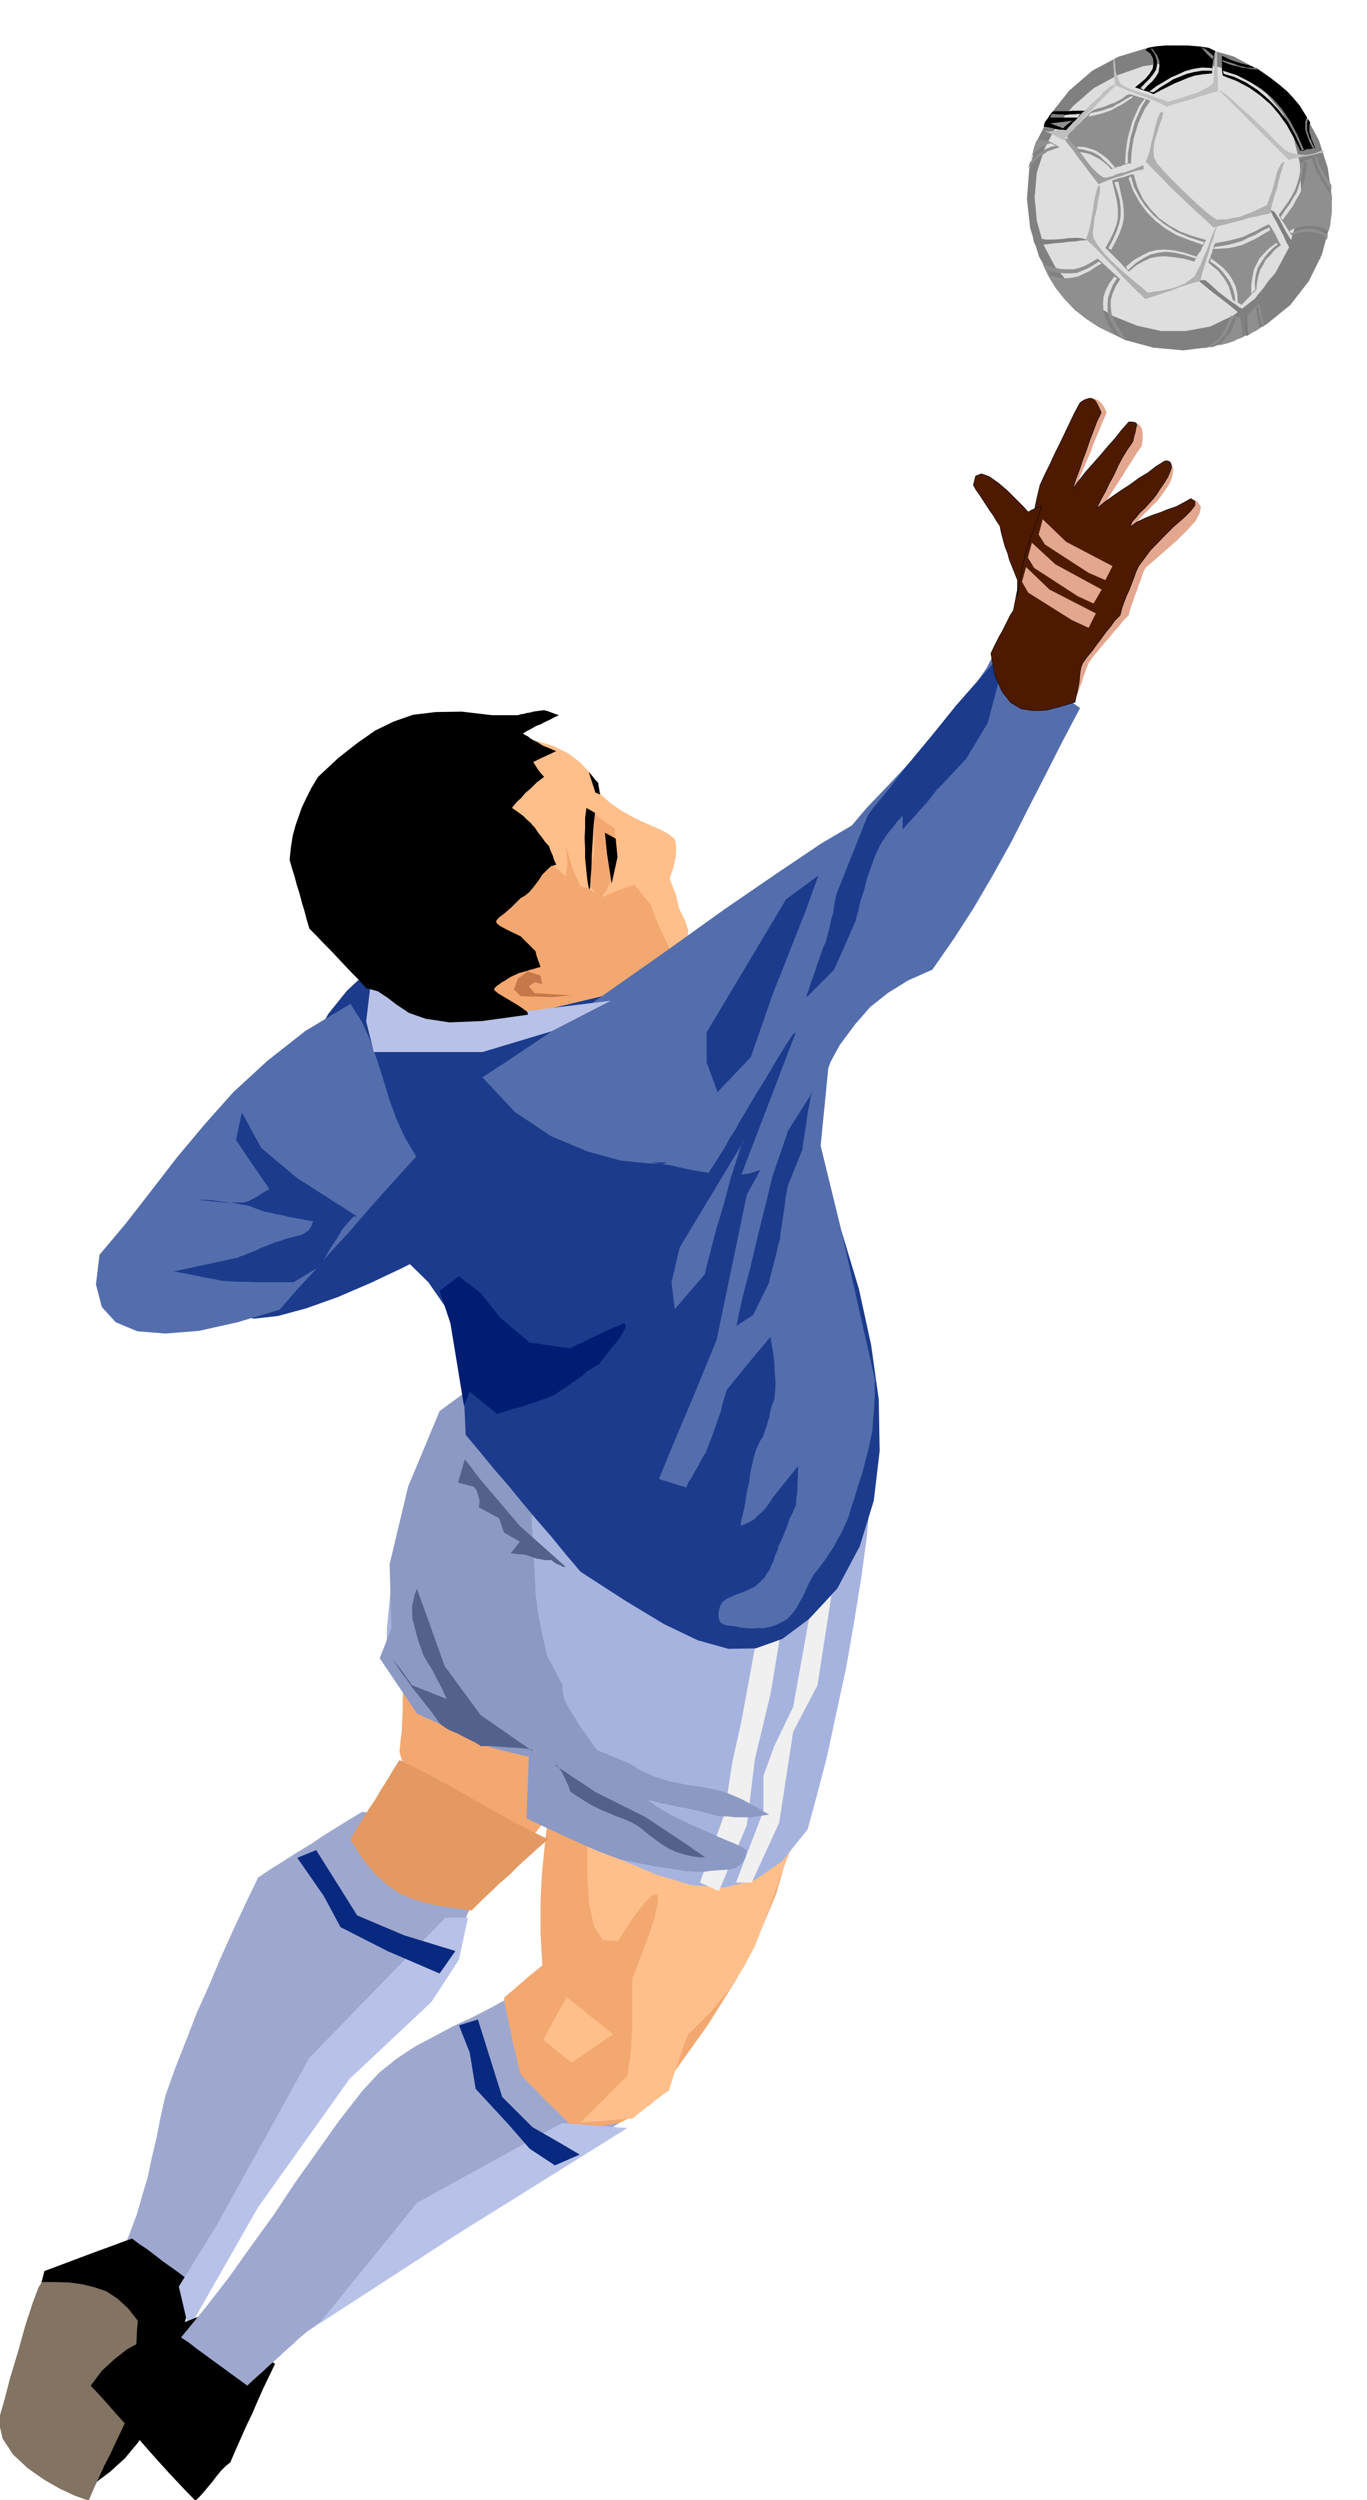 <svg xmlns="http://www.w3.org/2000/svg" fill-rule="evenodd" height="896.95" preserveAspectRatio="none" stroke-linecap="round" viewBox="0 0 3035 5551" width="490.455"><style>.pen0{stroke:#000;stroke-width:1;stroke-linejoin:round}.brush1{fill:#9ea8cf}.pen1{stroke:none}.brush2{fill:#000}.brush3{fill:#b8c2e8}.brush5{fill:#f2a870}.brush7{fill:#ffbf8a}.brush10{fill:#1c3b8c}.brush12{fill:#546ead}.brush13{fill:gray}.brush15{fill:#b0b0b0}.brush17{fill:#bfbfbf}.brush21{fill:#54618c}.brush24{fill:#e3a68f}.brush25{fill:#4d1a00}</style><path class="pen1 brush1" d="m804 4023-30 18-29 18-29 18-28 19-30 18-28 18-29 18-28 19-28 58-28 60-27 60-26 62-27 60-24 62-24 61-22 62-11 49-9 46-10 42-9 43-12 40-12 42-16 43-19 47 16 9 17 9 16 9 17 9 16 9 17 9 17 10 17 10 16-21 17-19 16-21 18-19 16-20 17-20 16-20 18-19 52-74 52-72 52-71 54-68 54-68 58-65 61-65 66-63 10-17 9-17 7-19 7-19 6-20 8-19 8-19 12-15-11-11-27-25-38-37-44-40-46-40-39-33-30-20-13-1z"/><path class="pen0 brush2" d="m293 4971-25 9-24 9-25 9-24 9-24 9-24 9-24 9-24 9-10 39-9 39-9 39-9 40-9 39-9 40-9 39-9 40 22 19 23 20 23 20 23 20 22 19 23 20 23 19 23 20 36-27 33-30 29-35 27-42 24-55 24-67 24-84 27-102-18-13-17-13-18-13-17-12-18-14-17-13-18-12-16-12z"/><path class="pen1 brush3" d="m989 4258-302 311-207 374-83 134 22 94 154-270 203-285 182-171 61-94 20-93h-50z"/><path class="pen1" style="fill:#827363" d="M93 5067h30l31 1 29 4 28 7 26 9 24 16 23 21 22 28-2 24-1 24-2 24-1 24-2 24-2 25-2 24-1 25-12 25-12 26-12 25-12 26-13 25-12 26-12 26-11 26-10-3-22-8-32-15-35-20-37-26-32-30-23-35-9-38 3-14 10-35 13-50 17-56 16-58 16-49 13-35 8-13z"/><path class="pen0 brush2" d="m452 5140-38 15-35 15-34 14-32 16-31 17-28 22-27 25-25 33 27 29 29 33 29 32 30 34 29 33 30 33 29 31 29 30 9-9 9-10 10-12 10-12 9-12 10-12 10-10 10-8 12-28 12-27 12-27 13-27 12-28 12-27 13-27 13-27-21-14-20-13-20-14-19-13-20-14-19-14-20-14-19-13z"/><path class="pen1 brush1" d="m1130 4436 12 28 12 29 12 29 13 29 12 28 12 30 12 28 13 30 22 2 23 3 23 3 23 3 22 3 23 3 22 4 23 4-92 59-91 60-92 61-90 61-91 60-90 61-91 61-90 62-18 15-16 15-17 15-16 15-17 15-16 15-17 15-16 15-19-14-18-13-19-14-18-13-19-14-18-13-18-14-18-12 54-66 52-67 49-69 50-69 47-71 49-69 49-69 52-67 38-41 40-32 41-27 42-22 41-22 41-19 41-21 42-23z"/><path class="pen1 brush5" d="m1833 3732-29 143-25 123-27 108-29 100-39 93-49 96-64 102-82 115-28 38-28 29-28 20-28 14-29 6-28 2-28-2-27-3-15-15-13-13-15-14-13-13-14-15-13-13-14-14-12-13-6-22-4-21-6-21-4-21-5-22-4-21-5-21-3-21 10-9 11-9 10-9 11-9 10-9 11-9 11-9 11-9-4-73v-66l3-64 6-60 7-62 10-62 11-65 15-70 72-15 73-13 72-14 73-13 72-15 73-13 73-14 73-13z"/><path class="pen1 brush5" d="m900 3703-3 22-2 24-1 24v24l-1 23-1 24-3 23-2 23 19 66 18 51 19 37 25 25 31 15 41 9 55 3 72 1 13-17 14-17 13-17 14-16 13-17 14-16 13-17 15-16-17-21-17-20-17-20-16-19-17-21-16-19-17-20-16-19-11-5-28-10-39-15-44-17-45-19-39-16-27-13-10-7z"/><path class="pen1" style="fill:#e39961" d="m887 3908-13 20-13 22-14 22-14 24-15 22-14 23-14 22-12 21 26 42 27 33 27 25 29 20 31 13 37 11 42 7 50 7 20-20 21-20 21-20 22-19 21-21 21-19 22-20 22-19-43-21-42-22-41-23-39-22-41-24-41-22-42-22-41-20z"/><path class="pen1 brush7" d="m1309 3936-1 38-2 57-2 66v69l4 62 11 50 20 30 33 2 32-50 27-35 18-18 11-1 1 16-8 37-19 56-30 78v108l-2 26-1 27-4 27-4 29-14 12-13 14-13 12-12 14-14 12-13 14-13 12-12 14 13-2 14-1 14-1 15-1 14-2 15-1 15-1 15-1 10-8 10-8 10-8 10-7 10-9 10-7 10-8 11-7 5-16 5-16 5-16 6-15 5-16 5-16 6-15 6-15 52-52 41-49 30-48 25-47 20-52 20-55 22-62 27-70-33 4-30-2-29-5-28-7-29-8-28-5-30-2-30 5-9-7-24-15-34-21-38-24-40-24-35-20-27-13-12-2z"/><path class="pen1 brush7" d="m1258 4434 103 83-92 63-63-51 52-95z"/><path class="pen1" style="fill:#a6b3de" d="m1047 3077-51 70-40 73-34 75-24 78-19 78-12 82-8 84-1 86 29 41 33 35 35 30 39 26 41 19 45 16 48 11 52 9 7 15 1 18-4 18-5 19-6 18-3 19 1 17 9 17 98 49 93 46 85 36 80 24 72 5 67-16 61-42 57-71 20-73 23-88 21-98 22-102 18-104 16-99 12-90 7-76-20-4h-17l-16 1-15 2-16 1-15 1h-17l-18-1-95-33-93-31-95-33-93-31-94-32-94-32-94-32-93-31z"/><path class="pen1" d="m1682 3627-37 200-19 85-18 117-54 151 42 19 62-146 18-147 35-146 26-157-55 24zm114-32-35 195-42 87-24 66v78l-61 159h35l61-133 31-202 54-103 31-200-50 53z" style="fill:#f0f0f0"/><path class="pen1 brush10" d="m524 2920 40 8 53-6 63-17 70-25 72-31 72-34 67-34 62-30-11-34-13-37-15-40-16-41-18-42-15-40-13-38-9-32-17 22-43 58-61 81-69 93-72 89-62 76-46 47-19 7z"/><path class="pen1" style="fill:#8c99c4" d="m1180 3368 9 163v8l1 8 2 12 1 12 2 13 2 11 3 12 1 9 2 11 3 12 3 12 2 9 2 9 1 5 1 3 35 67h-1v7l1 7 1 7 3 10 5 11 8 13 8 13 9 15 9 14 11 14 8 12 7 10 5 6 2 3 72 30h1l6 4 8 5 11 7 13 6 16 7 17 5 19 6 18 3 16 4 14 2 13 2 12 1 12 3 12 2 14 4 14 4 17 7 18 8 18 10 15 8 13 8 9 5 4 2-20 3-19 3h-38l-17-2h-12l-9-1h-2l-2-1-4-1-7-2-9-2-13-4-14-3-18-4-18-3-21-5-17-3-14-4-9-2-5-1 1 2 6 4 12 9 15 9 18 10 18 9 19 9 18 8 18 8 16 7 15 7 12 5 12 5 10 4 10 5 7 3 6 4 3 2 2 1-1 1v4l-1 6-2 8-5 7-6 7-10 6-12 4-15 1-15 1-14 1-12 2h-24l-11-1h-9l-13-3-15-2-19-3-19-3-22-4-20-4-19-4-16-3-22-8-29-11-34-15-35-16-35-16-28-13-19-9-7-3 5-137-81-20-167-76-83-123 26-66-4-143 41-172 70-168 56-41 172 240-24 36z"/><path class="pen1 brush7" d="m847 2190 15 9 15 10 15 10 16 10 15 9 16 11 16 10 16 11h159l21-9 21-7 21-8 22-6 21-8 21-7 21-7 22-6 15-2 20-2 20-4 24-5 22-8 23-9 21-11 20-14 16-13 16-13 13-14 11-14 6-18 1-19-7-22-13-26-2-9-2-8-2-9-2-8-4-9-3-8-3-8-3-8 3-10 4-11 3-13 3-12 1-13v-12l-1-11-3-7-14-11-17-9-20-9-21-9-24-12-23-13-23-16-21-19-1-5-3-10-9-16-13-19-20-21-26-20-34-17-41-12-57-13-47-5-41-1-37 3-38 4-38 5-44 5-51 2-71 65-44 63-21 62v64l16 64 33 70 45 75 55 83z"/><path class="pen1 brush10" d="m863 2125-47 32-46 43-41 51-34 59-25 64-12 69 2 73 22 76 86 90 74 66 60 51 49 48 36 52 26 67 15 92 6 128 31 37 32 39 32 37 32 39 31 37 33 38 31 38 33 39 99 64 86 52 75 36 68 19 61-1 59-21 59-44 63-68 50-94 31-101 13-110-2-115-17-121-27-124-38-126-43-127-14-37-14-36-14-36-13-35-15-36-14-35-15-35-14-34-21-25-20-24-20-24-19-24-20-25-19-24-19-24-19-24-90-4-87-1h-86l-84 2h-85l-85 1-87-1-89-3z"/><path class="pen1 brush5" d="m1228 1922 28 24 4-30-4-41 15 54 18 39 17 4 31 20 35-15 36-13 37 45 14 38 36 78-150 85-180 43-43 17H974l-133-71 237-16 72-58-70-87 94-76 54-40z"/><path class="pen1 brush12" d="m1071 2392 66-43 98-66 117-82 128-90 127-91 118-81 98-66 68-40 33-39 43-45 48-51 50-54 47-56 43-53 35-51 23-44 25 18 24 17 21 15 22 16 21 15 22 15 23 17 27 19-39 74-38 75-38 74-38 75-40 72-42 72-45 70-48 69-54 24-45 28-39 31-34 39-34 46-31 57-34 69-36 84-30 38-33 25-38 12-39 4-44-5-43-7-45-10-43-7h32l-6 3-37-1-58-6-74-20-81-34-81-54-72-77z"/><path class="pen1 brush13" d="m2852 200 44 52 32 59 20 62 9 65-5 64-17 63-29 59-41 53-53 43-58 31-63 19-64 8-66-6-63-17-60-30-53-42-45-54-33-59-20-64-7-64 5-66 17-63 30-59 42-53 51-44 58-31 62-19 65-6 64 6 64 18 59 31 55 44z"/><path class="pen1" style="fill:#dedede" d="m2813 209 35 43 24 53 14 58 3 63-9 62-19 63-31 58-41 52-50 39-52 25-55 10h-54l-54-12-52-21-49-30-43-35-37-44-26-49-15-53-5-53 5-55 17-53 26-50 38-45 45-39 53-29 57-20 60-9h58l58 13 52 23 47 35z"/><path class="pen1 brush15" d="m2411 531 16 15 17 17 16 17 17 17 15 17 17 17 16 16 18 17 15-5 15-5 15-5 15-5 15-6 16-5 15-5 16-4 4-17 5-16 5-16 5-15 4-16 6-15 4-16 6-15-3 2-5 12-7 16-7 21-9 20-8 20-8 15-5 10-11 8-11 8-13 5-13 5-15 3-14 3-15 2-12 2-13-12-15-12-18-15-17-15-18-17-16-17-14-18-9-15-2-10 2-15 2-20 5-19 3-21 4-17v-12l-1-4-4 4-4 14-4 19-3 22-4 22-4 19-4 13-3 7z"/><path class="pen1 brush13" d="m2663 625 11 9 12 10 13 10 13 10 12 9 12 10 12 10 13 10 14-16 15-15 14-16 15-15 14-16 15-16 15-15 15-15-7-6-3-1h-4l-5 5-15 14-14 17-14 16-12 17-12 14-10 15-10 11-7 9-6-4-8-4-9-7-11-7-13-10-14-11-14-13-14-12h-10l-3 3zm-363-79 12-2 15-2 15-2 15-1 14-2 15-1 14-2 15-1-13-4-14-1-17 1-16 2-17 1h-16l-16-3-13-5 1 7 1 4 1 4 4 7zm520-80 3 1 4 2 2 1 3 4 3 5 6 9 7 13 7 13 7 12 8 12 6 9 7 9 6 6 7 6 6-1h8l7-1h7l5-1 3 2v2l-1 6h-8l-6 1h-8l-6 1h-13l-6 1-6 1-8-15-7-14-8-14-6-14-8-15-7-14-8-14-6-13z"/><path class="pen1 brush15" d="m2544 359 17 18 19 19 18 19 20 19 19 18 19 18 19 17 19 18 15-4 16-4 15-4 17-4 15-5 16-3 16-4 16-3 3-15 4-15 4-14 5-14 3-15 4-14 4-14 5-14-7 4-5 9-5 10-3 14-4 14-4 15-6 15-5 15-18 9-15 7-16 6-13 5-15 2-12 3h-12l-10 1-11-7-14-11-18-16-18-17-21-20-19-19-18-19-14-16-7-14-1-16 2-19 6-18 5-18 6-15 2-11v-4l-6 2-5 11-5 16-5 21-5 20-4 19-5 14-3 8z"/><path class="pen1" style="fill:#9e9e9e" d="m2439 409 14-6 13-5 11-4 12-3 10-4 12-4 12-4 16-3v-6l-1-2-3-1-3 3-7 2-8 4-10 3-11 4-7 1-7 2-6 2-5 3-6 1-6 2h-9l-9-6-8-7-9-9-8-10-9-12-8-11-9-12-7-11-8-8-4-1-4 1-4 1 9 12 10 12 9 13 10 13 9 12 9 12 10 13 10 13z"/><path class="pen1 brush17" d="m2941 338-11 2-10 3-10 2-9 2-10 1-10 3-10 1-10 3-18-18-19-19-20-20-20-20-21-21-20-20-19-19-17-17h1l3 1 4 3 6 4 5 4 7 6 8 7 9 9 21 18 21 20 18 17 17 18 14 14 12 11 9 5 7 2 16 3 15 1 11-2 10-2 6-3 6-2h4l4 3zm-237-135-15 3-14 5-14 4-14 5-15 4-14 4-14 4-13 5-15-8-15-6-14-6-14-5-15-6-14-5-14-6-14-6-1-7-1-8-1-9v-8l-1-9v-15l2-4v2l1 4v3l1 6v5l1 9 3 10 5 13 3 5 9 6 13 6 17 6 17 5 17 6 17 5 15 6 14-4 17-5 17-6 17-5 14-7 11-6 8-6 3-4 1-23 1-17 1-12 1-7v-6l1-2 1-2h2v33l1 11v10l1 12v23z"/><path class="pen1 brush17" d="M2311 289h4l7 3 6 3 8 3 6 3 7 4 6 3 6 3 14-16 15-15 14-16 15-15 14-15 15-15 15-15 15-15h-6l-5 2-5 3-3 3-9 7-7 9-16 14-16 16-16 15-16 14-17 10-17 8-17 2-17-3z"/><path class="pen1" style="fill:#7a7a7a" d="M2763 709v9l1 10 1 8 2 10 3-1 2-1-1-6v-6l-1-5v-5l-1-11v-10l-3 4-3 4z"/><path class="pen1 brush2" d="m2715 168 31 12 28 15 24 17 23 20 18 21 18 25 15 27 15 30 4-1 6-1 5-2h7l5-2h6l-3-8-3-7-3-7-1-6-3-7v-15l2-7-12-19-11-18-15-18-14-15-18-15-18-14-20-14-20-11-8-3-8-2-8-2-7-2-9-3-9-3-10-5-9-4v32l1 6 1 6zm-2-35 9 3 10 3 9 3 10 4 9 2 9 2 10 1h10l3 2 4 2-11-1-9-1-10-2-9-1-11-3-10-2-11-4-10-4-1-3-1-1zm4 31-1-4-1-3 31 10 29 15 27 16 24 21 21 24 18 27 16 30 15 35h-5l-15-34-17-31-21-27-22-23-25-21-25-16-25-12-24-7zm196 163-3-7-3-6-3-8-3-8-3-10v-18l4-9 1 1 1 2-2 9v17l3 8 2 7 4 7 3 8 5 9-4-1-2-1zm-222-164v-7l1-6v-7l1-6v-6l2-6 1-6 2-6-15-7-21-3-25-2h-50l-22 2-16 3-6 5 11 8 6 11 1 11-2 12-7 11-9 11-12 10-11 9 9 3 11 4 10 3 11 5 17-9 16-8 14-7 15-6 14-6 15-5 18-3 21-2zm-159 33 10-11 10-10 9-11 6-10 2-11-1-11-5-13-9-12 2 1 3 1 10 14 5 13v12l-2 13-6 10-8 10-10 9-9 10-2-2-3-1-3-2 1 1zm29 9-6-1-3-1 16-12 17-10 15-9 16-7 15-7 18-5 19-3 23 1v6h-22l-18 3-16 4-15 6-15 6-14 9-15 9-15 11zm133-72-8-7-7-7-6-7-6-7 4 2 5 2 10 8 10 9-1 3-1 4zm-285 113-6 4-5 6-5 5-5 6-6 5-5 6-5 5-5 6-7-1h-6l-7-1-6-1-6-2-6-1-6-1-6-1 3-10 6-8 5-8 6-7 6-1h29l10-1h27zm-77 15h61l3-5 4-3h-8l-7 1h-9l-8 1-9-1h-9l-9-1h-6l-2 3-1 5z"/><path class="pen1" d="m2304 309 6 1 7 1 6 1 6 2 5 2 5 3 6 3 7 5-9 3-8 3-9 3-8 6-9 5-9 8-9 8-8 11 2-9 3-9 2-9 3-8 2-9 2-7 3-8 4-6zm41 15-6-3-6-3-8 2-5 3-6 3-4 3-5 3-4 4-5 4-5 6-2 7-2 8 6-9 7-6 7-6 8-4 6-5 8-3 7-3 9-1zm122 52-9-10-9-7-8-6-8-4-9-5-8-3-10-2-10-2-6-9-7-7-8-9-6-9 6-8 8-7 7-8 8-7 7-8 8-7 7-8 8-6 12-4 12-3 11-5 12-4 9-5 9-5 7-6 7-3 5 1 6 2 6 2 6 2 6 1 6 3 6 1 6 3-12 17-8 17-7 16-5 17-5 16-3 18-2 18-1 20h-6l-5 2-6 1-5 3-6 1-6 2-6 2-4 2zm77-154-1-1-2-1-12 16-8 18-7 16-5 18-5 18-3 18-2 19-1 21 3-1h3v-21l3-18 3-19 5-17 5-18 7-16 7-16 10-16zm-31-9-13 7-11 7-10 5-9 6-11 3-10 4-13 3-14 3-3 3-2 5 13-3 13-3 12-4 12-4 12-7 12-6 12-8 12-8-1-2-1-1zm-118 118 10 1 10 3 9 2 10 5 8 5 8 8 9 8 11 11 3-2h3l-8-9-7-8-9-8-9-6-11-7-12-4-14-4h-15l1 2 3 3zm-80 256 20 6 19 4 15 1h15l12-3 13-5 13-7 15-9 50 46-10 16-7 16-4 15v16l2 15 7 17 10 17 15 21-33-13-30-15-27-18-24-19-23-24-19-24-16-26-13-27zm9 13 3 5 3 6 17 4 17 3 14-1 15-3 13-6 13-6 13-9 14-8-3-2-4-2-12 8-12 7-12 5-12 5-14 1h-15l-18-2-20-5zm150 14-11 15-8 15-5 15-1 16 1 15 4 15 7 16 11 17 2 3 6 4 4 2 3 1-14-22-9-18-5-17v-15l1-15 5-14 6-15 9-14-3-2-3-2zm-20-63 2 1 6 6 8 8 10 10 9 9 8 9 6 6 3 3 17-14 16-9 15-7 16-3 16-1 19 2 22 3 25 7 2-6 3-5 4-7 5-6 3-8 4-6 2-6 3-4-31-9-27-10-25-14-22-16-20-21-16-22-12-26-8-28-7 1-6 2-6 2-6 2-6 1-6 2-6 2-5 2 6 25 5 22 2 18v17l-3 15-6 16-8 17-11 20zm7 0 10-19 8-18 6-18 3-16v-18l-2-18-5-19-7-20 4-1 5-1 5 24 5 22 2 18v18l-3 15-6 17-8 17-11 21-3-2-3-2zm45-155 2-3 3-1 6 22 12 23 14 21 19 21 22 18 26 17 30 13 34 11-2 3v3l-32-11-28-11-25-15-21-16-20-20-16-22-14-25-10-28zm151 174-1 2v2l-26-8-22-5-20-2-16 2-17 4-16 8-17 11-18 16-2-4-2-4 18-15 18-10 16-8 17-4 17-1 21 2 22 5 28 9zm76 131-7 16-6 14-7 11-6 10-9 6-8 7-10 5-10 5 9-3 9-2 9-2 9-1 8-2 9-2 9-3 9-3 4-3 6-2 5-2 5-2-2-6v-5l-2-6v-5l-1-6-1-6-1-6v-3l-6-1-6-1-5-1-4-1zm4 6 3-1 4-1-2 7-2 8-4 8-3 9-6 7-6 8-7 7-7 7-10 3-10 3 9-7 10-7 6-7 7-7 5-9 5-8 4-10 4-10zm32-4v9l1 11v10l2 11 9-6 9-4 8-6 9-4-2-7-1-6-2-7-1-6-2-7-1-6-1-6-1-5-7 6-7 7-7 7-6 9zm20-18 2-5 2-3v4l2 6 1 7 2 7 1 6 2 7 1 5 2 6-3 2-3 2-3-6-1-5-2-6v-5l-1-6-1-6-1-6v-4zm28-187 4 5 4 6 3 6 4 6 2 5 3 6 3 6 4 6-14 11-10 12-10 10-6 12-6 10-4 13-3 14-2 18-9 8-7 8-8 8-8 9-11-6-9-5-5-17-4-13-6-11-5-8-7-9-7-8-10-8-10-9 1-5 3-5 1-6 3-6 1-6 2-6 2-6 2-3 16-3 16-3 15-4 15-4 14-7 14-6 14-8 15-7zm-39 155 1-2 3-3 3-3 2-1-1-18 2-15 4-15 7-12 8-12 9-11 10-10 11-9-2-2h-2l-15 11-12 12-10 11-6 12-6 12-3 15-3 18v22zm-84-100 16-1 17-1 15-3 16-4 15-7 15-7 15-9 17-10-1-3v-3l-18 8-15 9-15 6-13 7-14 4-14 4-16 3-16 2-3 2-1 3zm-7 28 8 5 10 8 9 9 9 12 8 12 6 14 4 14 2 15h1l4 2-1-20-4-17-8-16-8-12-11-12-11-9-9-7-7-5-1 2-1 5zm202-220-2 17-3 16-4 14-5 14-7 13-8 13-10 14-11 15 3 6 4 6 4 6 4 6 3 5 4 6 4 6 4 6 9-6 12-2 12-1 13 1 11 2 9 3 7 5 4 7 3-16 4-15 2-15 2-15v-31l-1-15v-15l-6-9-5-8-5-7-3-7-5-8-3-7-3-9-2-8-10 2-9 4-8 3-8 4zm5-2h8l-2 18-3 19-5 16-5 16-9 15-8 15-11 15-11 15-3-3-2-2 10-16 10-13 8-14 8-13 5-15 5-15 3-18 2-20zm19-8 3-1h4l2 9 3 9 3 9 5 10 5 8 5 9 6 9 7 9v6l1 7-8-11-7-10-6-10-6-10-6-11-4-10-4-11-3-11zm-50 162 11-6 12-3 11-2h22l11 2 10 3 10 6-1 4-1 5-13-7-10-4-9-3h-19l-9 2-10 3-11 5-3-4-1-1zm-502-228-29-11 50-6-4 2-8 6-7 6-2 3z" style="fill:#8f8f8f"/><path class="pen1 brush12" d="m778 2229-100 60-85 67-75 69-65 73-61 73-57 74-56 72-58 69-8 66 13 50 31 34 48 20 62 5 75-6 85-19 94-28 37-43 39-42 37-43 39-42 37-43 38-43 38-42 38-42-25-42-19-42-16-44-13-43-14-44-15-43-19-42-25-39z"/><path class="pen1 brush3" d="m824 2175 52 52 154 35 326-40-132 68-153 46H830l-17-68 11-93z"/><path class="pen1 brush5" d="m1302 1959 1-9 3-7 1-8 3-7 2-8 2-7 2-8 3-7v-91l5 3 5 5 6 3 6 5 5 4 6 4 6 4 7 5v80l-3 18-6 19-9 18-12 19-9-9-8-8-8-9-8-9z"/><path class="pen1 brush2" d="m1348 1898-5-49 24 13 4 41-13 59-10-64zm-46-104-3 22v23l-1 22 1 23v20l2 21 2 20 3 21 2 9 2-4 1-18 2-25 1-31 2-33 2-32 3-27-10-6-9-5z"/><path class="pen1 brush12" d="m1791 2409-133 244-67 322-50 122-54 128-24 59 61 19v-2l2-4 3-7 6-8 6-12 8-13 8-16 10-16 8-21 9-23 8-24 8-22 5-21 5-16 3-11 2-3 54-66 42-50v4l2 12 3 17 3 23 1 23 2 23-1 20-2 18-5 12-3 10-2 9-1 9-3 7-2 9-4 10-4 14-7 11-5 10-4 9-3 10-3 10-3 14-4 17-3 23-5 22-3 20-3 16-3 14-3 10-1 8v6l14-6 15-8 11-11 12-11 9-12 7-10 4-7 2-2 53-66-1 32-1 25-2 16-1 14-4 9-4 10-6 11-5 16-7 17-6 15-6 12-3 11-4 8-2 6-1 3v2l-1 1-1 5-4 6-3 9-6 9-7 11-10 10-11 10-15 7-13 6-13 4-11 5-11 5-8 6-6 9-3 12-1 11 2 9 3 6 7 4 7 2 9 1 10 1 12 3 11 1 13 1 14-1h14l13-3 13-4 12-6 13-7 10-11 10-13 8-15 8-14 7-16 7-14 8-15 9-11 9-12 9-12 9-14 9-13 8-16 9-15 7-16 8-17 6-21 8-24 8-27 9-26 7-28 7-26 5-24 4-20 1-19 2-19 1-19 1-16v-34l1-2-78-346-43-176 17-172 61-176-5 9-12 24-17 33-19 40-21 38-17 35-13 24-5 10z"/><path class="pen1 brush10" d="m1767 2292-189 494-54 165-74 128-61 48-24-30 32-68 53-91v-8l1-8 1-9v-24l-1-12-1-11-3-14-2-14-2-16-1-14-2-14-1-10v-9l2-2 6-4 9-6 13-8 12-10 14-10 12-12 12-11 6-12 6-10 4-11 4-10 3-13 6-12 8-14 11-14 10-18 12-18 11-18 11-17 8-16 8-12 5-8 2-2 5-11 15-25 21-36 25-40 24-41 21-34 15-23 7-5zm159-480-68 171-1 3-2 9-3 14-2 17-5 17-4 19-4 16-4 14-6 13-6 18-7 20-7 21-7 19-5 16-4 10v5l61-61 48-109 1-6 4-14 5-22 8-24 7-28 9-25 8-23 8-17 7-14 9-13 9-13 9-10 7-10 7-7 4-5 2-1v30l13-15 14-15 13-15 13-14 10-13 8-10 5-7 3-2 62-66 48-80 42-159-23 19-38 43-51 58-54 67-54 65-45 58-33 40-11 16z"/><path class="pen1" style="fill:#001c73" d="m1030 3121 13-31 61 50 4-2 11-3 17-6 20-5 21-7 21-7 19-7 15-6 12-9 15-10 16-11 16-11 14-12 13-8 8-5 4-2 4-6 10-12 14-18 15-18 11-18 6-13-4-6-15 6-23 10-20 10-18 8-15 8-12 5-9 5-6 2-1 2-91-13-66-56-43-54-48-37-43 32 24 72 30 183z"/><path class="pen1 brush10" d="m793 2701-133-85-80-67-43-79-13 61 32 48 42 61-15 9-12 8-10 5-7 4-6 2-3 1h-2v1h-48l-56-6h15l17 1 20 3 21 2 22 4 18 3 15 6 11 4 12 4 11 2 12 3 8 1 8 2 5 1 2 1 59 11-4 11-6 9-9 6-9 5-11 2-11 3-12 3-10 4-14 4-14 6-16 6-14 7-14 5-11 5-8 2-2 2-144 31 37 7 29 6 22 4 20 4 15 1 17 1h18l23 1h85l61-37 2-6 8-14 11-19 14-21 13-22 14-16 10-11h8z"/><path class="pen1 brush21" d="m1182 3888-115-80-80-109-37-104-24-66-2 1-1 5-3 7-2 11-3 12v15l1 16 5 18 4 16 4 14 4 11 4 11 3 9 5 9 6 10 7 11 6 11 6 12 6 11 6 11 3 8 4 8 2 5 2 2-78-31-3-4-7-10-9-13-9-12-9-11-5-7-1-1 6 10 10 15 14 19 14 20 16 20 14 18 12 15 7 10 4 5 1 2 6 8 4 4 7 5 8 5 11 5 10 4 11 6 10 5 10 5 8 4 6 4 4 2 2 2h20l20 1 24 2 21 1 19 2 10 2 1 3z"/><path class="pen1" style="fill:#c7784a" d="m1150 2173-9 24 15 15 72 2 39-4-80-5-13-15 13-9 17 4-4-19-29-9-21 16z"/><path class="pen1 brush10" d="m1804 2425-54 85-35 102-13 54-18 72-17 72-19 73-13 61 37-24 36-73v-4l2-7 3-12 4-14 4-16 4-16 3-15 4-12 1-15 3-18 3-20 3-19 2-19 3-15 2-11 1-3 32-80v-5l2-13 3-18 3-20 3-23 4-20 3-17 4-10z"/><path class="pen1 brush12" d="m1654 2529-145 241-18 77 7 60 67-78 3-14 9-35 13-50 17-56 15-57 15-47 11-33 6-8z"/><path class="pen1 brush10" d="m1667 2347 48-138 72-182 30-83-72 53-176 295v67l24 66 74-78z"/><path class="pen1 brush2" d="m1306 1711 16 49 10 4-4-26-2-2-3-3-4-5-4-5-8-9-1-3zm-213-123h57l6-2 7-1 7-2 8-1 6-2 8-1 7-1 9-1 8 2 8 3 8 3 9 3-11 5-9 5-11 5-9 5-11 4-10 6-10 5-9 6 5 3 6 3 5 4 6 4 6 3 6 3 6 4 7 4 6 2 7 3 7 3 7 3-7 3-6 3-7 3-6 3-7 3-6 3-6 3-6 3 5 8 5 8 6 8 8 9-16 12-13 13-13 11-9 11-9 8-6 7-4 5-1 2 13 9 12 9 8 8 8 7 4 5 4 4 2 2 1 2 6 9 8 10 7 10 9 10 3 9 5 11 3 10 5 11-11 3-10 9-10 10-9 14-10 13-10 12-10 8-9 5-20 20-16 14-12 9-6 7v5l8 7 17 9 29 14 8 8 8 8 8 8 9 9 2 9 3 9 3 8 3 9-8 2-6 2-8 2-6 2-7 2-7 2-7 2-6 3-7 3-6 3-6 4-6 4-6 3-5 4-6 4-5 5-1 4 8 7 13 8 17 10 15 9 13 9 8 6 1 6-101 14-73 3-53-8-37-13-27-18-21-16-21-14-26-7-16-18-16-16-16-17-15-16-16-17-16-16-16-17-15-15-6-20-5-19-6-20-5-19-6-19-5-19-6-19-5-18 3-29 4-25 6-22 7-20 7-20 10-21 11-22 15-25 45-42 42-33 40-28 41-20 43-15 50-6 58-1 68 8z"/><path class="pen1 brush21" d="m1232 3919 90 60 110 55 92 61 43 30-3-1h-7l-11-1-13-2-16-4-16-5-17-8-15-9-15-11-12-9-10-8-8-7-10-7-11-6-15-7-17-6-21-9-19-8-18-9-15-9-14-9-9-6-6-4-2-1-2-4-2-7-5-11-5-11-6-12-6-9-5-6h-4zm-200-679-15 52 35 9 6 8 3 9 2 8 2 7-1 5v5l-1 2v2l45 24 11 32 35 20-20 26 9 1 9 1h6l5 1h4l2 1 11 4 12 4 8 1 9 2h15l8 6 7 4 6 2 4 3h7l-102-91-91-107-2-3-4-5-6-8-5-7-7-9-5-6-3-4 1 1z"/><path class="pen1 brush3" d="m1248 4714-322 177-218 269 302-196 383-239-145-11z"/><path class="pen1" d="m702 4108 91 145 104 44 114 35-35 50-116-50-104-53-37-69-59-85 42-17zm359 376 54 172 67 67 61 35 44 26-55 24-56-37-48-55-72-78-13-80-24-61 42-13z" style="fill:#082980"/><path class="pen1 brush24" d="m2250 1355 7-36 7-34 7-35 8-34 7-36 8-34 7-35 8-34 11-24 11-22 11-24 11-22 11-23 11-23 11-23 12-22 10-6 10-3 8-1 8 3 6 3 7 7 5 8 5 11-9 21-9 22-9 21-8 22-9 21-9 21-9 21-8 22 15-19 15-19 15-19 15-18 14-19 15-19 15-19 15-18h9l8 3 6 3 5 6 2 7 1 9v11l-2 14-12 17-11 18-11 17-11 18-11 17-11 17-11 17-11 18 17-14 17-13 17-13 18-13 17-14 18-12 17-14 18-12 6-1 7 3 4 6 3 9-1 10-3 13-7 14-11 16-7 10-8 10-10 9-9 10-10 9-9 10-8 10-5 12 14-11 16-9 16-8 17-6 16-8 16-7 16-9 16-9 15 7 7 11-2 13-9 18-18 20-24 24-32 28-38 33-6 13-4 13-5 12-4 13-5 12-4 13-5 13-4 16-12 12-11 14-11 12-11 14-12 13-11 14-11 13-10 14-4 10-4 11-4 10-3 12-4 10-4 11-4 11-3 12-33 10-31 8-29 1-26-4-24-14-19-24-16-36-9-49 6-13 6-12 6-12 7-12 6-12 6-12 6-12 7-11z"/><path class="pen0 brush25" d="m2250 1355 7-36 7-34 7-35 8-34 7-36 8-34 7-35 8-34 11-24 11-22 11-24 11-22 11-23 11-23 11-23 12-22 9-6 9-3 6-1 6 3 4 3 4 7 4 8 5 11-10 21-8 21-8 21-7 21-8 21-7 21-8 21-7 22 14-19 15-19 16-18 16-18 16-19 16-18 15-19 16-18h8l6 1 3 2 1 5-2 5-1 8-3 10-3 13-12 17-11 18-10 19-9 20-10 18-9 19-10 18-9 19 17-14 18-13 19-13 20-13 19-14 20-12 18-14 19-12 6-1 6 2 3 5 1 8-3 9-5 12-8 13-11 16-7 11-8 10-9 10-9 10-10 9-8 10-9 10-5 12 15-11 17-8 17-7 18-6 17-7 18-6 17-9 16-9 9 6v9l-9 12-16 16-22 19-25 25-27 28-26 35-6 13-5 14-5 13-5 13-6 13-5 13-5 14-4 16-12 12-10 14-10 12-10 14-10 13-10 14-11 13-10 14-4 10-2 11-1 10-1 12-2 10-2 11-3 11-2 12-33 10-31 8-29 1-26-4-24-14-19-24-16-36-9-49 6-13 6-12 6-12 7-12 6-12 6-12 6-12 7-11z"/><path class="pen0 brush25" d="m2313 1124-7 1-8 4-9 4-6 4-11-12-16-16-20-20-20-17-20-14-17-6-13 5-5 20 6 11 8 11 7 11 8 12 7 11 8 11 7 12 8 12 3 15 4 15 4 15 6 15 4 15 6 15 6 15 6 15v37l1-11 2-10 1-11 3-10 1-11 2-10 2-10 3-10 3-15 5-15 5-15 6-15 5-15 6-15 4-15 5-13z"/><path class="pen1 brush24" d="m2283 1316 97 61 37 17 16-32-103-53-52-50-9 33 14 24zm13-55 97 63 35 16 18-31-103-56-52-48-9 33 14 23zm24-52 97 63 37 16 16-31-103-54-52-50-9 34 14 22z"/></svg>
